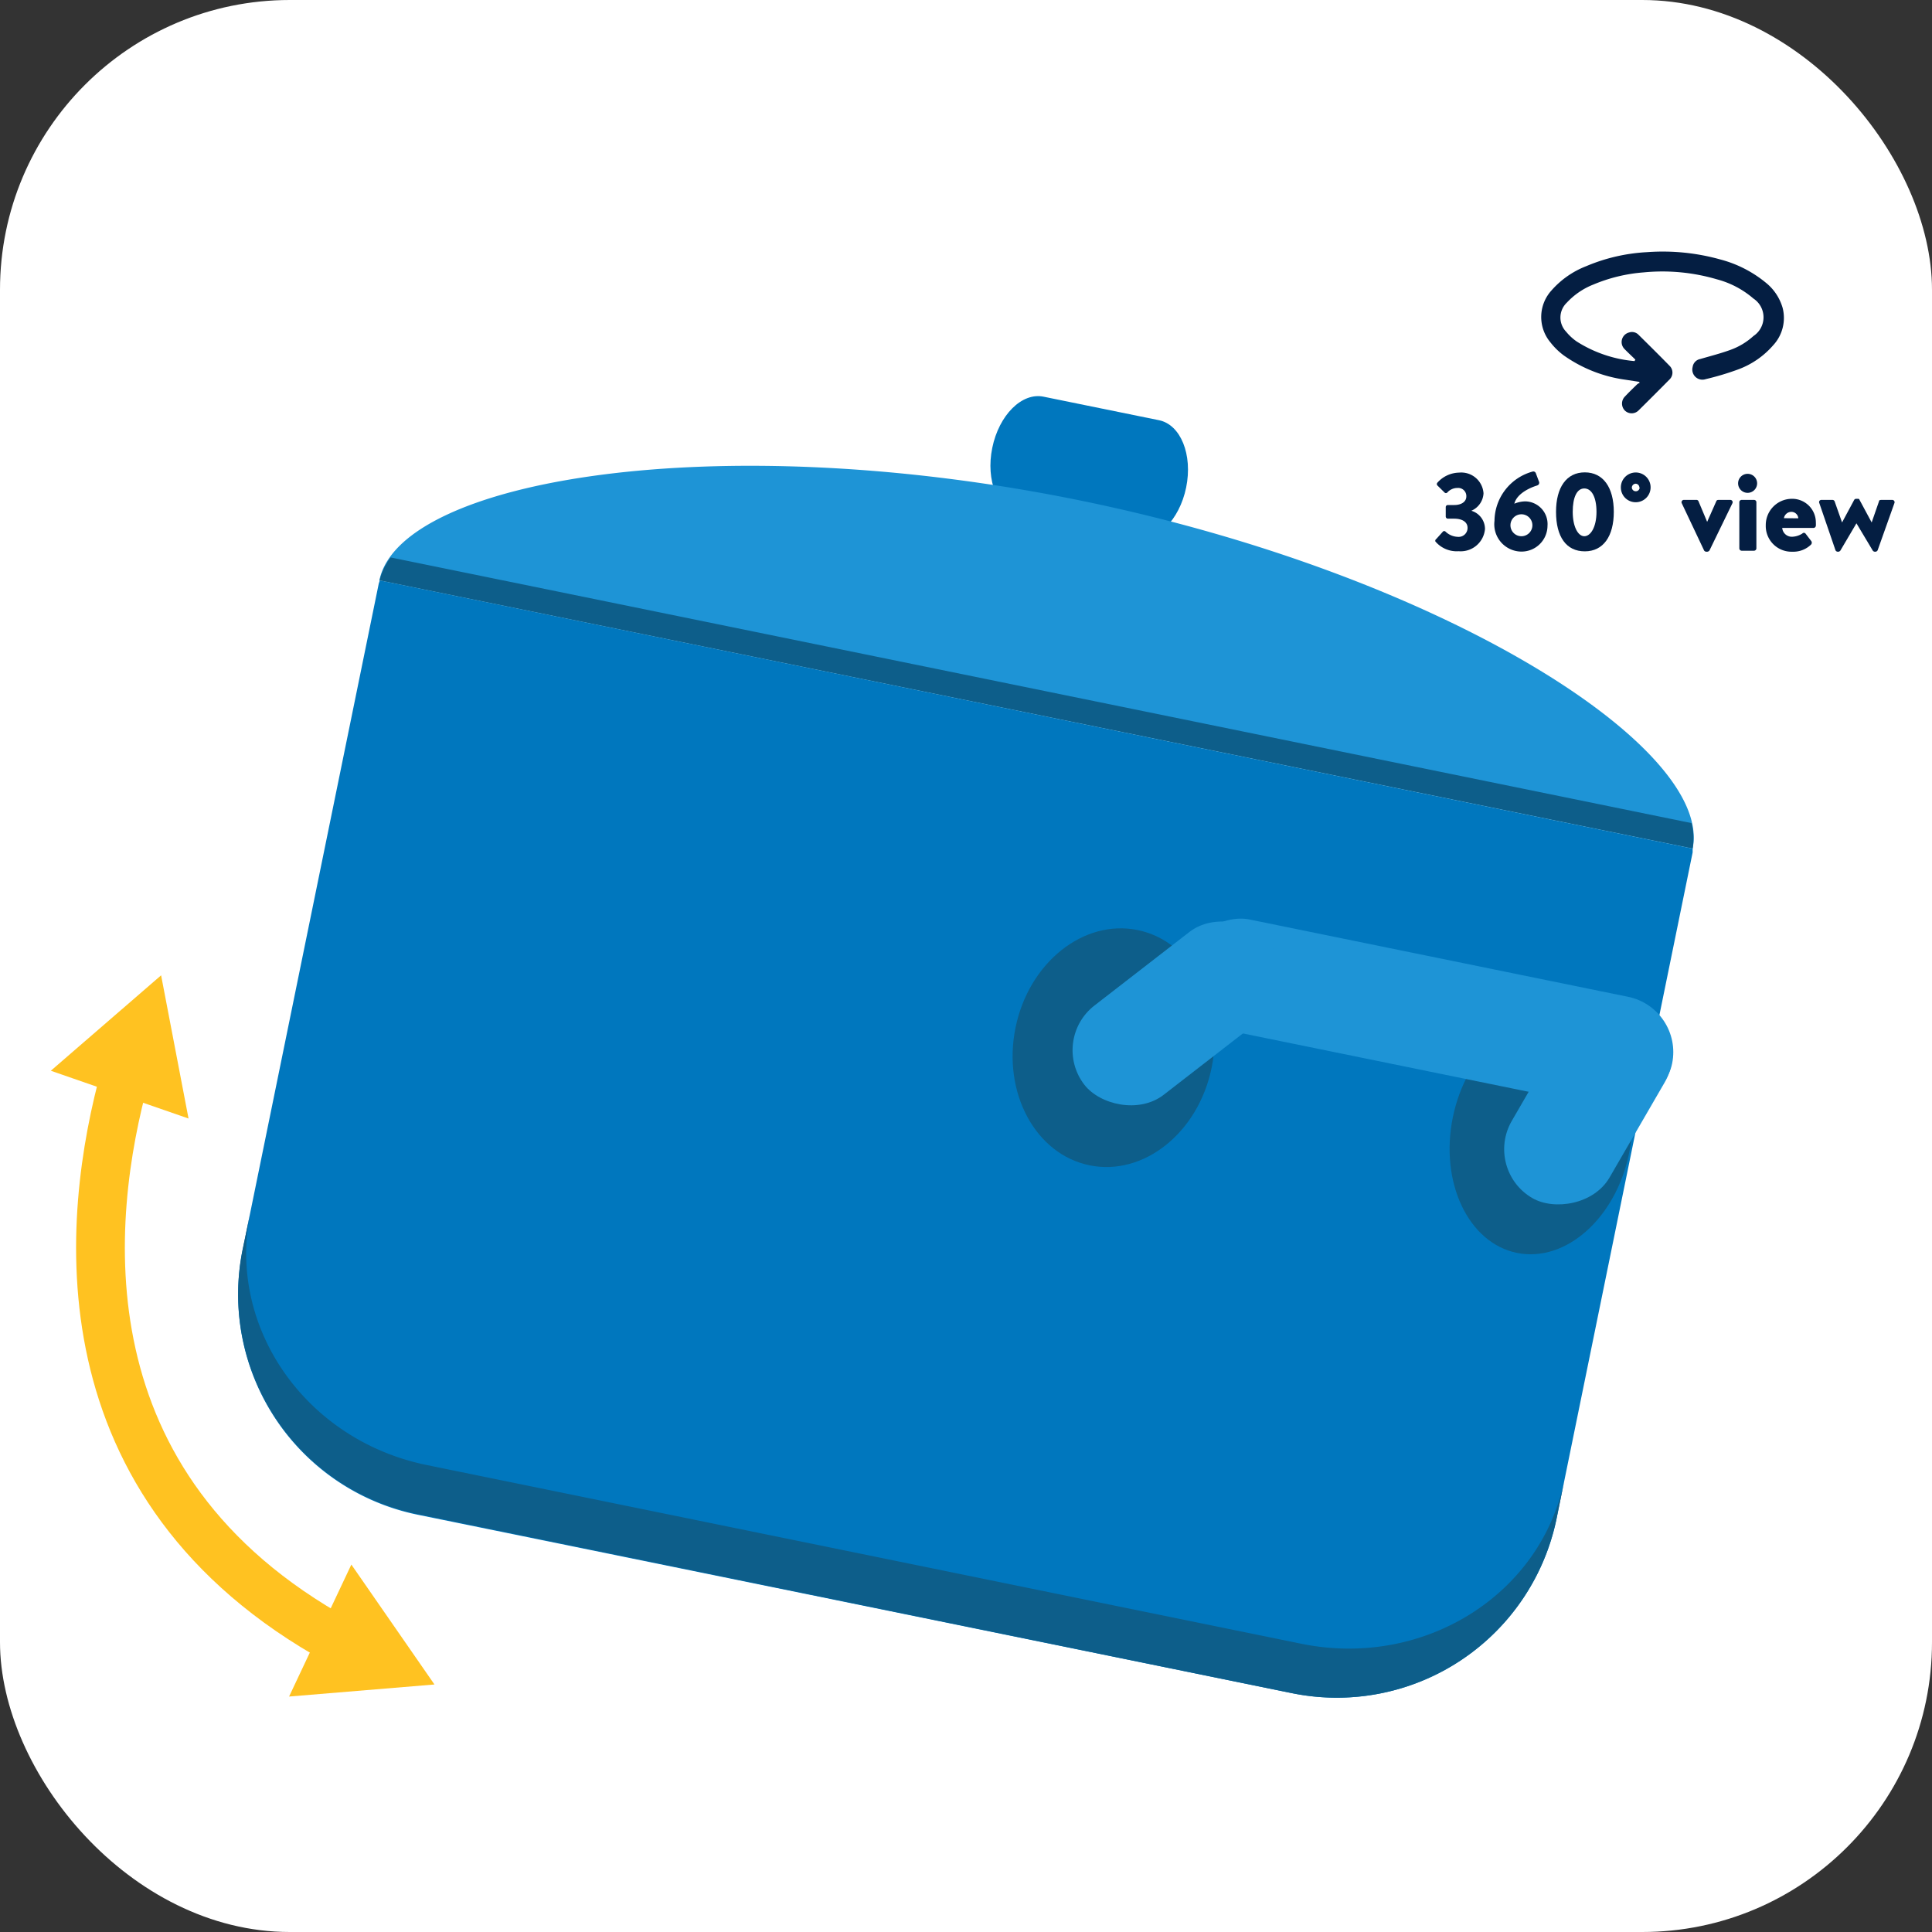<svg xmlns="http://www.w3.org/2000/svg" viewBox="0 0 158.53 158.53"><rect x="0" y="0" width="158.53" height="158.53" fill="#333333" stroke="none"/><defs><style>.cls-1{fill:#fff;}.cls-2{fill:#041e42;}.cls-3{fill:#0077be;}.cls-4{fill:#0d5e8a;}.cls-5{fill:#1e94d6;}.cls-6{fill:none;stroke:#ffc221;stroke-linecap:round;stroke-linejoin:round;stroke-width:4px;}.cls-7{fill:#ffc221;}</style></defs><title>360 view pot</title><g id="Layer_2" data-name="Layer 2"><g id="Layer_27" data-name="Layer 27"><rect class="cls-1" width="158.53" height="158.53" rx="23.78"/><path class="cls-2" d="M134.19,29.51c-.29-.29-.6-.57-.89-.87a.81.81,0,0,1,.38-1.36.75.75,0,0,1,.78.2c.85.84,1.7,1.68,2.54,2.54a.78.78,0,0,1,0,1.11c-.85.86-1.7,1.71-2.56,2.56a.8.8,0,0,1-1.11,0,.82.82,0,0,1,0-1.15c.32-.34.65-.66,1-1a.8.8,0,0,1,.22-.13l-.06-.08-1.1-.17a11.44,11.44,0,0,1-5.08-2,5.62,5.62,0,0,1-1.1-1.08,3.24,3.24,0,0,1,.09-4.24,7.3,7.3,0,0,1,2.86-2,14.75,14.75,0,0,1,5-1.15,17.53,17.53,0,0,1,6,.6,9.78,9.78,0,0,1,3.74,1.91,4.11,4.11,0,0,1,1.37,2.05,3.3,3.3,0,0,1-.78,3.09,7,7,0,0,1-2.94,2,22.71,22.71,0,0,1-2.59.77.83.83,0,0,1-1.07-1,.77.77,0,0,1,.62-.65c.82-.24,1.65-.45,2.45-.74a5.62,5.62,0,0,0,1.92-1.15,1.84,1.84,0,0,0,0-3.07,7.52,7.52,0,0,0-3-1.58,15.83,15.83,0,0,0-6-.57,13.24,13.24,0,0,0-4.14,1,5.93,5.93,0,0,0-2.18,1.49,1.68,1.68,0,0,0-.05,2.38,4.24,4.24,0,0,0,.85.79,10.52,10.52,0,0,0,4.76,1.62Z"/><path class="cls-2" d="M117.85,44.23l.54-.6a.15.15,0,0,1,.23,0,1.53,1.53,0,0,0,1,.42.73.73,0,0,0,.8-.74c0-.46-.41-.75-1.1-.75h-.52a.18.18,0,0,1-.17-.17v-.78a.17.17,0,0,1,.17-.17h.52c.65,0,1-.31,1-.7a.67.67,0,0,0-.74-.7,1.1,1.1,0,0,0-.81.36.16.16,0,0,1-.25,0l-.57-.56a.17.17,0,0,1,0-.24,2.45,2.45,0,0,1,1.78-.82,1.83,1.83,0,0,1,2,1.7,1.65,1.65,0,0,1-1,1.43v0a1.56,1.56,0,0,1,1.12,1.5,2,2,0,0,1-2.16,1.82,2.3,2.3,0,0,1-1.91-.8A.17.17,0,0,1,117.85,44.23Z"/><path class="cls-2" d="M125.74,38.7a.22.22,0,0,1,.29.15l.27.72c0,.1,0,.2-.18.27-.43.13-1.64.6-1.86,1.49a2.48,2.48,0,0,1,.88-.19,1.86,1.86,0,0,1,1.84,2,2.13,2.13,0,0,1-2.12,2.12,2.24,2.24,0,0,1-2.23-2.52A4.24,4.24,0,0,1,125.74,38.7Zm-.9,5.3a.9.9,0,0,0,0-1.8.9.9,0,0,0,0,1.8Z"/><path class="cls-2" d="M127.68,42c0-2,.85-3.24,2.36-3.24S132.42,40,132.42,42s-.86,3.24-2.38,3.24S127.68,44.05,127.68,42ZM131,42c0-1.21-.4-1.92-1-1.92s-.95.71-.95,1.92S129.48,44,130,44,131,43.25,131,42Z"/><path class="cls-2" d="M133,40a1.22,1.22,0,1,1,1.22,1.21A1.21,1.21,0,0,1,133,40Zm1.52,0a.32.32,0,0,0-.3-.31.33.33,0,0,0-.32.31.32.32,0,0,0,.32.31A.31.31,0,0,0,134.54,40Z"/><path class="cls-2" d="M138,41.3a.19.19,0,0,1,.18-.28h1a.18.18,0,0,1,.19.11l.71,1.69h0l.75-1.69c.05-.12.13-.11.28-.11h.86a.19.19,0,0,1,.18.28l-1.88,3.87a.25.25,0,0,1-.18.1H140a.22.22,0,0,1-.17-.1Z"/><path class="cls-2" d="M142.62,39.66a.78.78,0,1,1,1.56,0,.78.78,0,0,1-1.56,0Zm.1,1.55a.19.19,0,0,1,.2-.19h1a.19.19,0,0,1,.2.19V45a.2.2,0,0,1-.2.19h-1a.2.2,0,0,1-.2-.19Z"/><path class="cls-2" d="M147,40.93a1.94,1.94,0,0,1,2,1.94,2.45,2.45,0,0,1,0,.27.2.2,0,0,1-.2.18h-2.56a.79.79,0,0,0,.86.72,1.65,1.65,0,0,0,.79-.26.17.17,0,0,1,.26,0l.46.6a.23.23,0,0,1,0,.3,2.08,2.08,0,0,1-1.54.59,2.11,2.11,0,0,1-2.18-2.18A2.15,2.15,0,0,1,147,40.93Zm.56,1.6A.57.57,0,0,0,147,42a.62.62,0,0,0-.62.52Z"/><path class="cls-2" d="M149.28,41.27a.18.18,0,0,1,.18-.25h.9a.19.19,0,0,1,.18.12l.61,1.73h0l1-1.86a.19.19,0,0,1,.17-.08h.09c.09,0,.15,0,.17.08l1,1.86h0l.6-1.73c0-.1.1-.12.2-.12h.88a.19.19,0,0,1,.19.25l-1.38,3.88a.21.21,0,0,1-.19.12h-.05a.22.22,0,0,1-.16-.09l-1.34-2.24h0l-1.32,2.24a.24.24,0,0,1-.16.09h-.06a.21.21,0,0,1-.18-.12Z"/><path class="cls-3" d="M31.15,47.62c0,.1-.06.2-.08.31L19.91,102.56a18.43,18.43,0,0,0,14.36,21.73L106,138.93a18.41,18.41,0,0,0,21.73-14.35l11.16-54.64c0-.1,0-.21,0-.31Z"/><path class="cls-4" d="M106.79,134.88,35.1,120.23c-10-2-16.49-11.31-14.56-20.72l-.63,3a18.43,18.43,0,0,0,14.36,21.73L106,138.93a18.41,18.41,0,0,0,21.73-14.35l.62-3.06C126.39,130.93,116.76,136.91,106.79,134.88Z"/><path class="cls-3" d="M97.33,40c-.55,2.68-2.43,4.56-4.21,4.2l-9.48-1.94c-1.77-.36-2.77-2.83-2.22-5.51h0c.55-2.69,2.43-4.57,4.21-4.2l9.47,1.93c1.78.36,2.78,2.83,2.23,5.52Z"/><path class="cls-5" d="M138.89,69.63a.13.13,0,0,1,0,.06s0,0,0-.06c1.69-8.28-20.54-22.5-50.29-28.57s-55.78-1.72-57.47,6.56h0Z"/><path class="cls-4" d="M32.05,45.74a5.09,5.09,0,0,0-.9,1.88h0l107.74,22a.13.13,0,0,1,0,.06s0,0,0-.06a5.08,5.08,0,0,0-.09-2.08Z"/><ellipse class="cls-4" cx="91.37" cy="86" rx="9.85" ry="8.21" transform="matrix(0.2, -0.98, 0.98, 0.2, -11.18, 158.31)"/><ellipse class="cls-4" cx="126.45" cy="93.17" rx="9.85" ry="7.38" transform="translate(9.86 198.41) rotate(-78.46)"/><rect class="cls-5" x="112.5" y="62.67" width="9.27" height="40.99" rx="4.64" transform="translate(12.21 181.29) rotate(-78.46)"/><rect class="cls-5" x="86.98" y="78.51" width="19.12" height="9.27" rx="4.64" transform="translate(-30.7 76.54) rotate(-37.76)"/><rect class="cls-5" x="121.17" y="85.75" width="18.3" height="9.27" rx="4.64" transform="translate(-13.23 157.81) rotate(-59.9)"/><path class="cls-6" d="M10.29,88.13C7,100,4.75,122,27.8,134.66"/><polygon class="cls-7" points="4.17 87.86 13.22 80.03 15.47 91.78 4.17 87.86"/><polygon class="cls-7" points="23.72 139.21 35.65 138.22 28.83 128.38 23.72 139.21"/></g></g></svg>